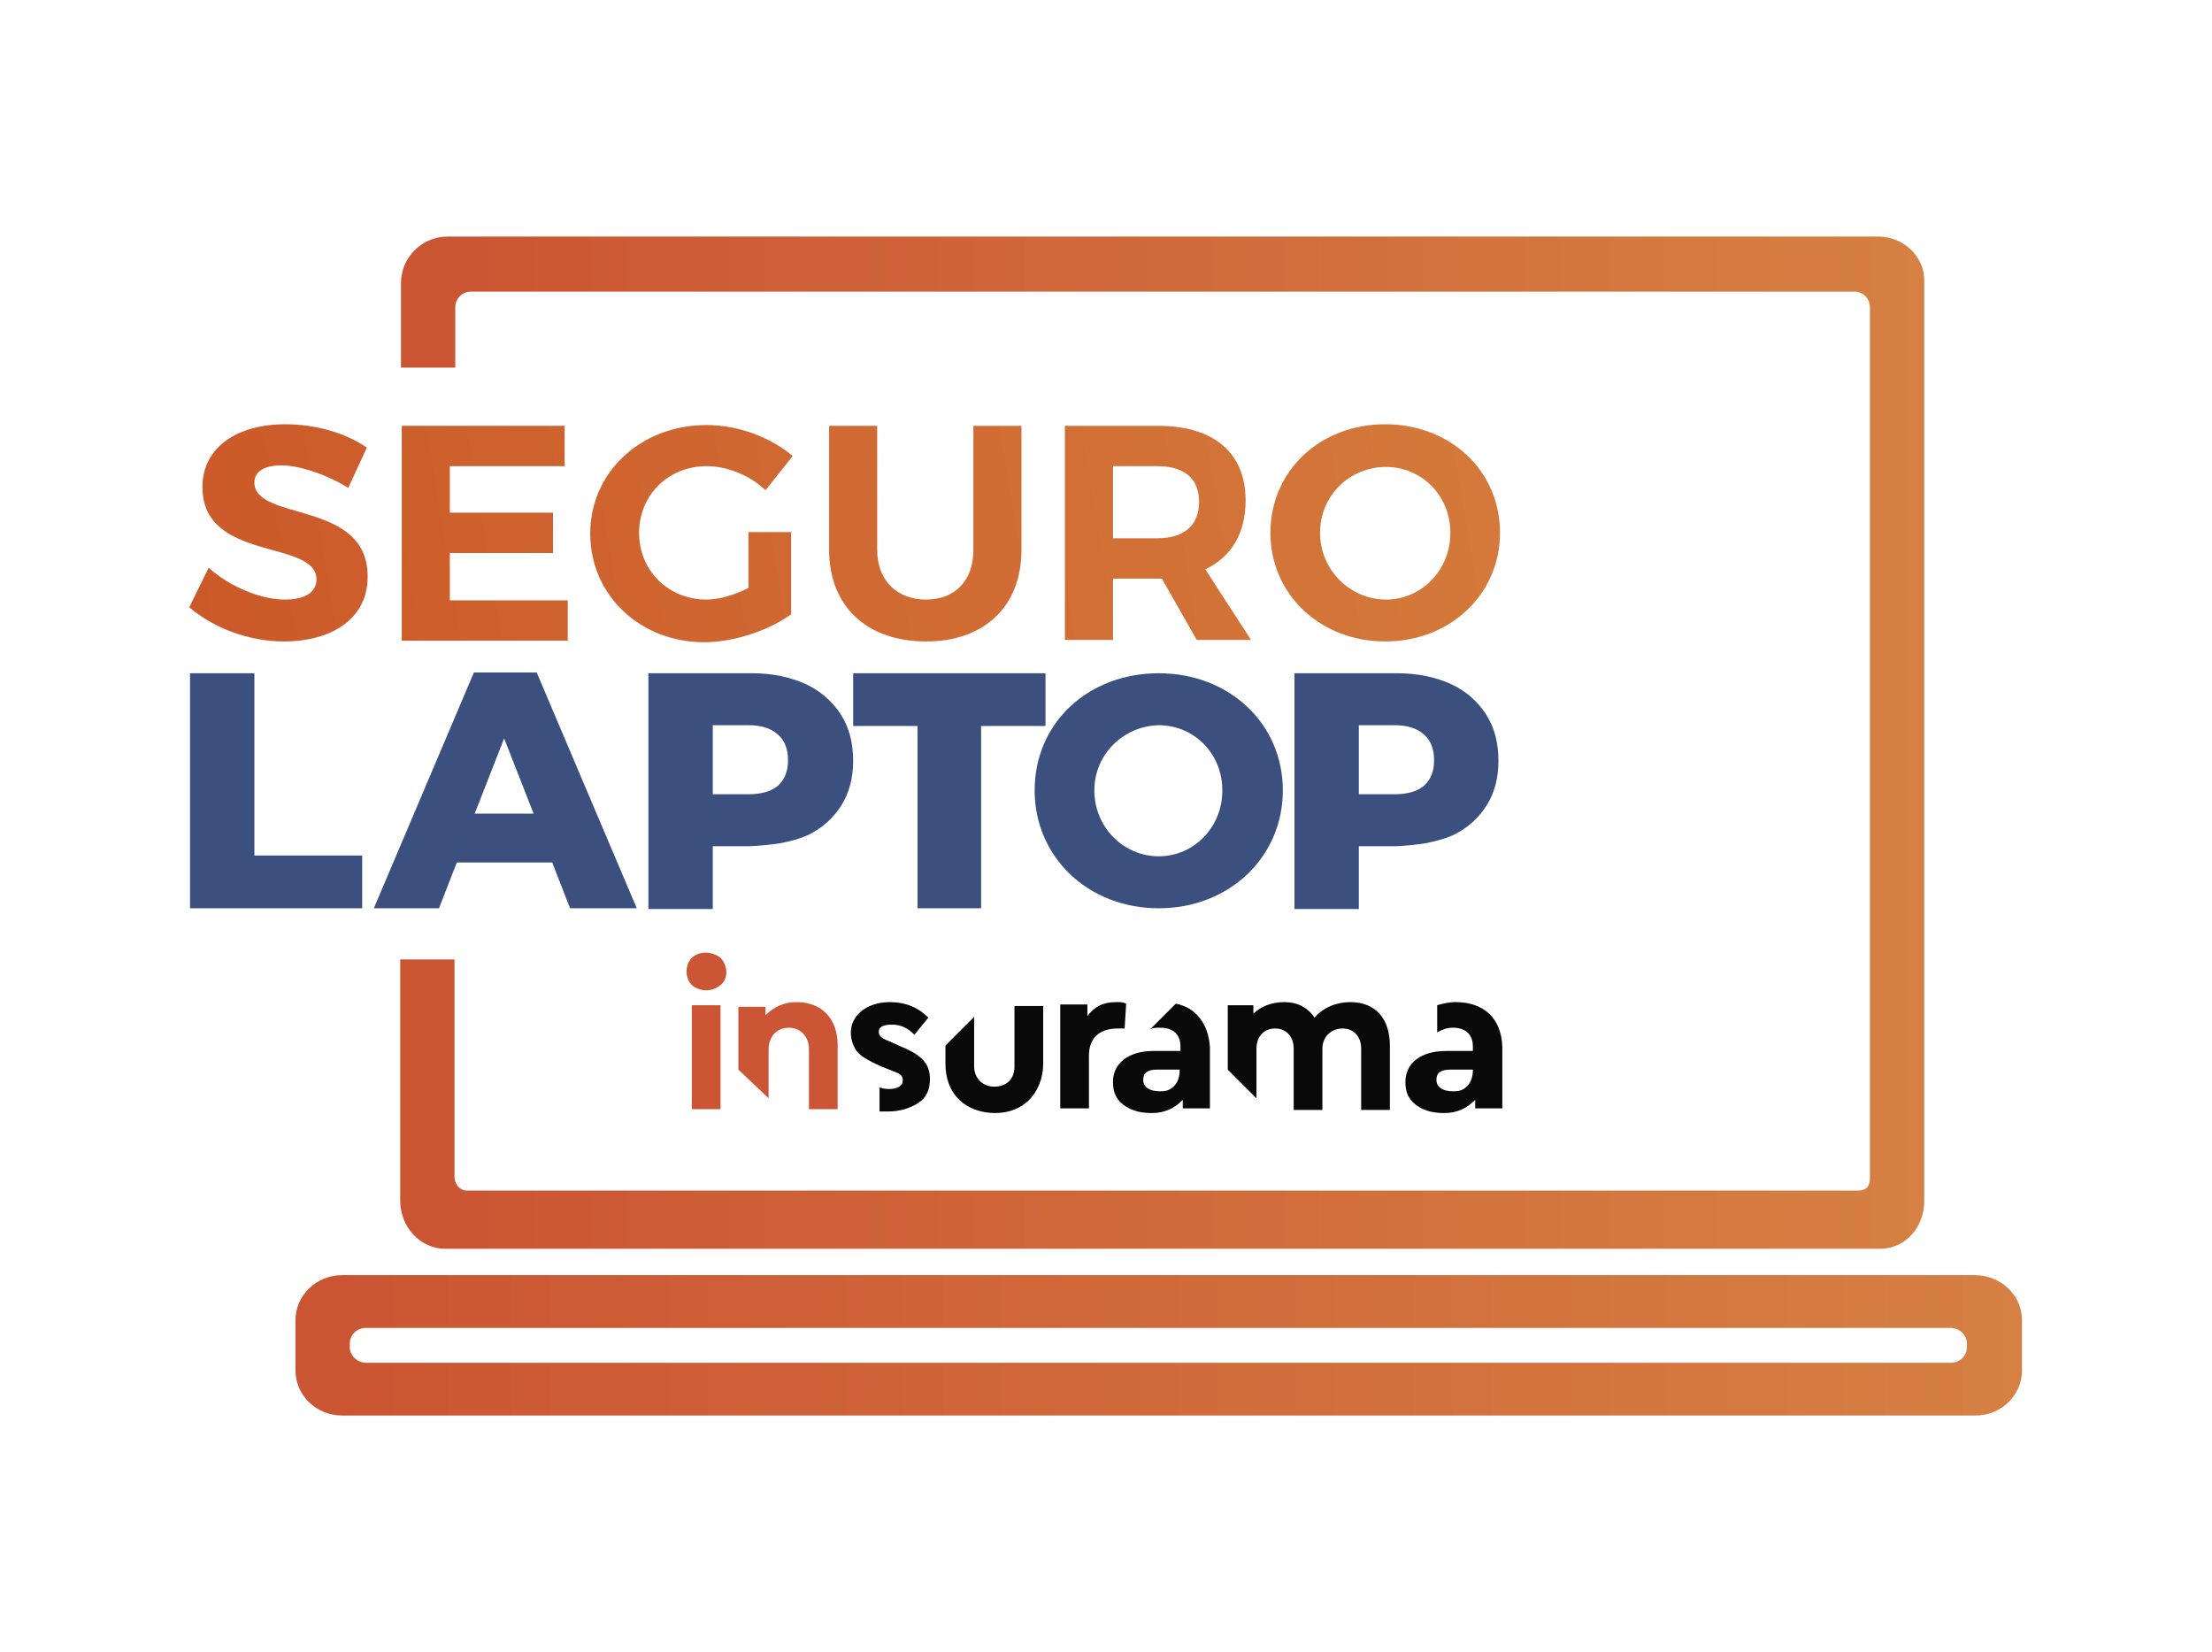 <svg xmlns="http://www.w3.org/2000/svg" viewBox="0 0 285.2 213"><style>.st8{fill:#3c5080}.st9{fill:#090909}.st10{fill:#cb5534}</style><g id="Modo_de_aislamiento"><linearGradient id="SVGID_1_" gradientUnits="userSpaceOnUse" x1="38.113" y1="173.435" x2="260.654" y2="173.435"><stop offset="0" stop-color="#cb5432"/><stop offset="1" stop-color="#d68043"/></linearGradient><path d="M254.6 164.4H44.1c-3.3 0-6 2.6-6 5.8v6.5c0 3.2 2.7 5.8 6 5.8H254.7c3.3 0 6-2.6 6-5.8v-6.5c0-3.2-2.7-5.8-6.1-5.8zm-1 9.3c0 1.1-.9 2-2.1 2H47.2c-1.1 0-2.1-.9-2.1-2v-.5c0-1.1.9-2 2.1-2h204.3c1.1 0 2.1.9 2.1 2v.5z" fill="url(#SVGID_1_)"/><linearGradient id="SVGID_2_" gradientUnits="userSpaceOnUse" x1="51.702" y1="95.83" x2="248.162" y2="95.83"><stop offset="0" stop-color="#cb5432"/><stop offset="1" stop-color="#d68043"/></linearGradient><path d="M242.2 30.5H57.7c-3.3 0-6 2.7-6 6v10.9h7v-7.8c0-1.1.9-2 2-2h178.4c1.1 0 2 .9 2 2V152c0 1-.6 1.5-1.5 1.5H60.2c-.9 0-1.6-.8-1.6-1.8v-28h-7v31.1c0 3.4 2.6 6.2 5.8 6.2h185c3.2 0 5.7-2.7 5.7-6.2V36.3c.1-3.1-2.6-5.8-5.9-5.8z" fill="url(#SVGID_2_)"/><linearGradient id="SVGID_3_" gradientUnits="userSpaceOnUse" x1="-7.687" y1="75.989" x2="239.195" y2="35.316"><stop offset="0" stop-color="#ca5326"/><stop offset="1" stop-color="#d78340"/></linearGradient><path d="M47.3 57.7l-2.4 5.2C42 61.1 38.5 60 36.3 60c-2.1 0-3.5.7-3.5 2.2 0 5.1 14.7 2.2 14.6 12.2 0 5.4-4.7 8.3-10.8 8.3-4.5 0-9-1.7-12.2-4.4l2.5-5.1c2.8 2.5 6.8 4.1 9.8 4.1 2.6 0 4.1-.9 4.1-2.6 0-5.2-14.7-2.2-14.7-11.9 0-5 4.3-8.1 10.7-8.1 3.9 0 7.7 1.1 10.5 3z" fill="url(#SVGID_3_)"/><linearGradient id="SVGID_4_" gradientUnits="userSpaceOnUse" x1="-7" y1="80.16" x2="239.882" y2="39.486"><stop offset="0" stop-color="#ca5326"/><stop offset="1" stop-color="#d78340"/></linearGradient><path d="M58 60.1v6h13.3v5.2H58v6.1h15.2v5.2H51.8V54.9h21v5.2H58z" fill="url(#SVGID_4_)"/><linearGradient id="SVGID_5_" gradientUnits="userSpaceOnUse" x1="-6.243" y1="84.755" x2="240.639" y2="44.081"><stop offset="0" stop-color="#ca5326"/><stop offset="1" stop-color="#d78340"/></linearGradient><path d="M102 68.6v10.6c-2.9 2.1-7.4 3.6-11.2 3.6-8.3 0-14.7-6.1-14.7-14s6.5-14 15-14c4.1 0 8.3 1.6 11.1 4l-3.5 4.4c-2-1.9-4.9-3.1-7.6-3.1-4.9 0-8.7 3.7-8.7 8.6 0 4.9 3.8 8.6 8.7 8.6 1.7 0 3.6-.6 5.4-1.5v-7.2h5.5z" fill="url(#SVGID_5_)"/><linearGradient id="SVGID_6_" gradientUnits="userSpaceOnUse" x1="-5.621" y1="88.528" x2="241.26" y2="47.855"><stop offset="0" stop-color="#ca5326"/><stop offset="1" stop-color="#d78340"/></linearGradient><path d="M131.7 70.9c0 7.3-4.8 11.8-12.3 11.8-7.6 0-12.5-4.5-12.5-11.8v-16h6.2v16c0 4 2.6 6.4 6.3 6.4 3.7 0 6.1-2.4 6.1-6.4v-16h6.2v16z" fill="url(#SVGID_6_)"/><linearGradient id="SVGID_7_" gradientUnits="userSpaceOnUse" x1="-4.707" y1="94.073" x2="242.174" y2="53.399"><stop offset="0" stop-color="#ca5326"/><stop offset="1" stop-color="#d78340"/></linearGradient><path d="M149.8 74.6h-6.3v7.9h-6.2V54.9h12c7.2 0 11.3 3.5 11.3 9.6 0 4.2-1.8 7.3-5.2 8.9l5.9 9.1h-7l-4.5-7.9zm-.6-5.2c3.4 0 5.4-1.6 5.4-4.7s-2-4.6-5.4-4.6h-5.7v9.3h5.7z" fill="url(#SVGID_7_)"/><linearGradient id="SVGID_8_" gradientUnits="userSpaceOnUse" x1="-3.927" y1="98.812" x2="242.954" y2="58.138"><stop offset="0" stop-color="#ca5326"/><stop offset="1" stop-color="#d78340"/></linearGradient><path d="M193.4 68.7c0 7.9-6.4 14-14.8 14s-14.8-6.1-14.8-14c0-8 6.4-14 14.8-14s14.8 6 14.8 14zm-23.2 0c0 4.8 3.9 8.6 8.5 8.6s8.3-3.8 8.3-8.6-3.7-8.5-8.3-8.5c-4.7 0-8.5 3.7-8.5 8.5z" fill="url(#SVGID_8_)"/><g><path class="st8" d="M24.5 86.8h8.3v23.5h13.9v6.8H24.5V86.8zM134.8 86.8H110v6.8h8.3v23.5h8.2V93.6h8.3zM71.2 111.2H58.9l-2.3 5.9h-8.4l12.9-30.4h8.1l12.9 30.4h-8.6l-2.3-5.9zm-2.4-6.3L65 95.2l-3.8 9.7h7.6zM96.4 109.1h-4.5v8.1h-8.3V86.8H97c2.6 0 4.9.5 6.9 1.4 1.9.9 3.4 2.2 4.5 3.9 1.1 1.7 1.6 3.7 1.6 6 0 2.2-.5 4.1-1.5 5.7s-2.4 2.9-4.2 3.8c0 0-1.1.6-3.6 1.1-2.6.4-4.3.4-4.3.4zm3.9-14.4c-.9-.8-2.1-1.2-3.8-1.2h-4.6v8.9h4.6c1.7 0 3-.4 3.8-1.1.9-.8 1.3-1.9 1.3-3.3s-.4-2.5-1.3-3.3zM179.7 109.1h-4.5v8.1h-8.3V86.8h13.3c2.6 0 4.9.5 6.9 1.4 1.9.9 3.4 2.2 4.5 3.9 1.1 1.7 1.6 3.7 1.6 6 0 2.2-.5 4.1-1.5 5.7-1 1.6-2.4 2.9-4.2 3.8 0 0-1.1.6-3.6 1.1-2.5.4-4.2.4-4.2.4zm3.9-14.4c-.9-.8-2.1-1.2-3.8-1.2h-4.6v8.9h4.6c1.7 0 3-.4 3.8-1.1.9-.8 1.3-1.9 1.3-3.3s-.4-2.5-1.3-3.3z"/><path class="st8" d="M165.4 101.9c0 8.6-6.9 15.2-16 15.2s-16-6.6-16-15.2c0-8.7 6.9-15.1 16-15.1s16 6.5 16 15.1zm-24.3 0c0 4.8 3.8 8.5 8.3 8.5 4.5 0 8.2-3.7 8.2-8.5s-3.7-8.4-8.2-8.4c-4.5.1-8.3 3.7-8.3 8.4z"/></g><g><path class="st9" d="M116.1 134.9l-1.3-.6c-1.1-.4-1.5-.7-1.5-1.3s.6-.9 1.7-.9 2 .4 2.9 1.3l1.8-2.2c-1.3-1.3-2.9-2-5-2-2.9 0-5 1.7-5 3.9 0 1.1.4 2 .9 2.6.6.6 1.5 1.1 2.8 1.7l1.5.6c1.1.4 1.5.6 1.5 1.3s-.7 1.1-1.7 1.1c-.4 0-.7 0-1.3-.2v3.1h1.1c1.5 0 2.8-.4 3.9-1.1 1.1-.7 1.5-1.8 1.5-3.1 0-2-1.1-3.1-3.8-4.2M130.8 137.5c0 1.7-1.1 2.6-2.6 2.6s-2.6-1.1-2.6-2.6v-6.4l-3.7 3.7v2.4c0 1.8.6 3.5 1.8 4.6 1.1 1.1 2.8 1.7 4.6 1.7s3.3-.6 4.4-1.7c1.1-1.1 1.8-2.8 1.8-4.6v-7.5h-3.7v7.8zM145.2 129.4c-.4-.2-.7-.2-1.3-.2-1.7 0-2.8.6-3.7 1.8v-1.5h-3.5v13.4h3.7v-6.8c0-2.4 1.5-3.5 3.7-3.5h.9l.2-3.2zM151.6 129.4l-3.3 3.3c.4-.2.7-.2 1.3-.2 1.7 0 2.6.9 2.6 2.4v.6h-3.5c-3.1 0-5.2 1.5-5.2 4 0 1.3.4 2.2 1.3 2.9.9.7 2 1.1 3.7 1.1s2.9-.6 4-1.7v1.1h3.5V135c-.2-3-1.8-5.1-4.4-5.6m.5 8.6c0 .7-.2 1.5-.7 2-.6.6-1.1.7-1.8.7-1.5 0-2.2-.6-2.2-1.5s.6-1.3 1.8-1.3h2.9v.1zM187.7 129.2c-.9 0-1.7.2-2.4.4v3.5c.7-.4 1.3-.6 2-.6 1.7 0 2.6.9 2.6 2.4v.6h-3.5c-3.1 0-5.2 1.5-5.2 4 0 1.3.4 2.2 1.3 2.9.9.7 2 1.1 3.7 1.1s2.9-.6 4-1.7v1.1h3.5V135c-.1-3.8-2.5-5.8-6-5.8m2.2 8.8c0 .7-.2 1.5-.7 2-.6.6-1.1.7-1.8.7-1.5 0-2.2-.6-2.2-1.5s.6-1.3 1.8-1.3h2.9v.1zM174.1 129.2c-1.8 0-3.5.7-4.6 2-.9-1.3-2.2-2-3.9-2s-3.1.6-4 1.5v-1.1h-3.3v8.3l3.7 3.7v-6.4c0-1.7 1.1-2.6 2.4-2.6 1.5 0 2.4 1.1 2.4 2.6v7.9h3.7v-7.9c0-1.5 1.1-2.6 2.6-2.6s2.4 1.1 2.4 2.6v7.9h3.7v-8.3c0-3.4-1.8-5.6-5.1-5.6"/><path class="st10" d="M89.2 123.5c-.9.9-.9 2.6 0 3.5 1.1.9 2.6.9 3.7 0s.9-2.6 0-3.5c-1.1-.9-2.8-.9-3.7 0M89.2 129.6h3.7V143h-3.7zM108 143h-3.7v-7.7c0-1.7-1.1-2.8-2.6-2.8s-2.6 1.1-2.6 2.8v6.3l-3.9-3.7v-8.1h3.5v1.1c1.1-1.1 2.4-1.7 4-1.7 3.3 0 5.3 2.2 5.3 5.5v8.3z"/></g></g></svg>